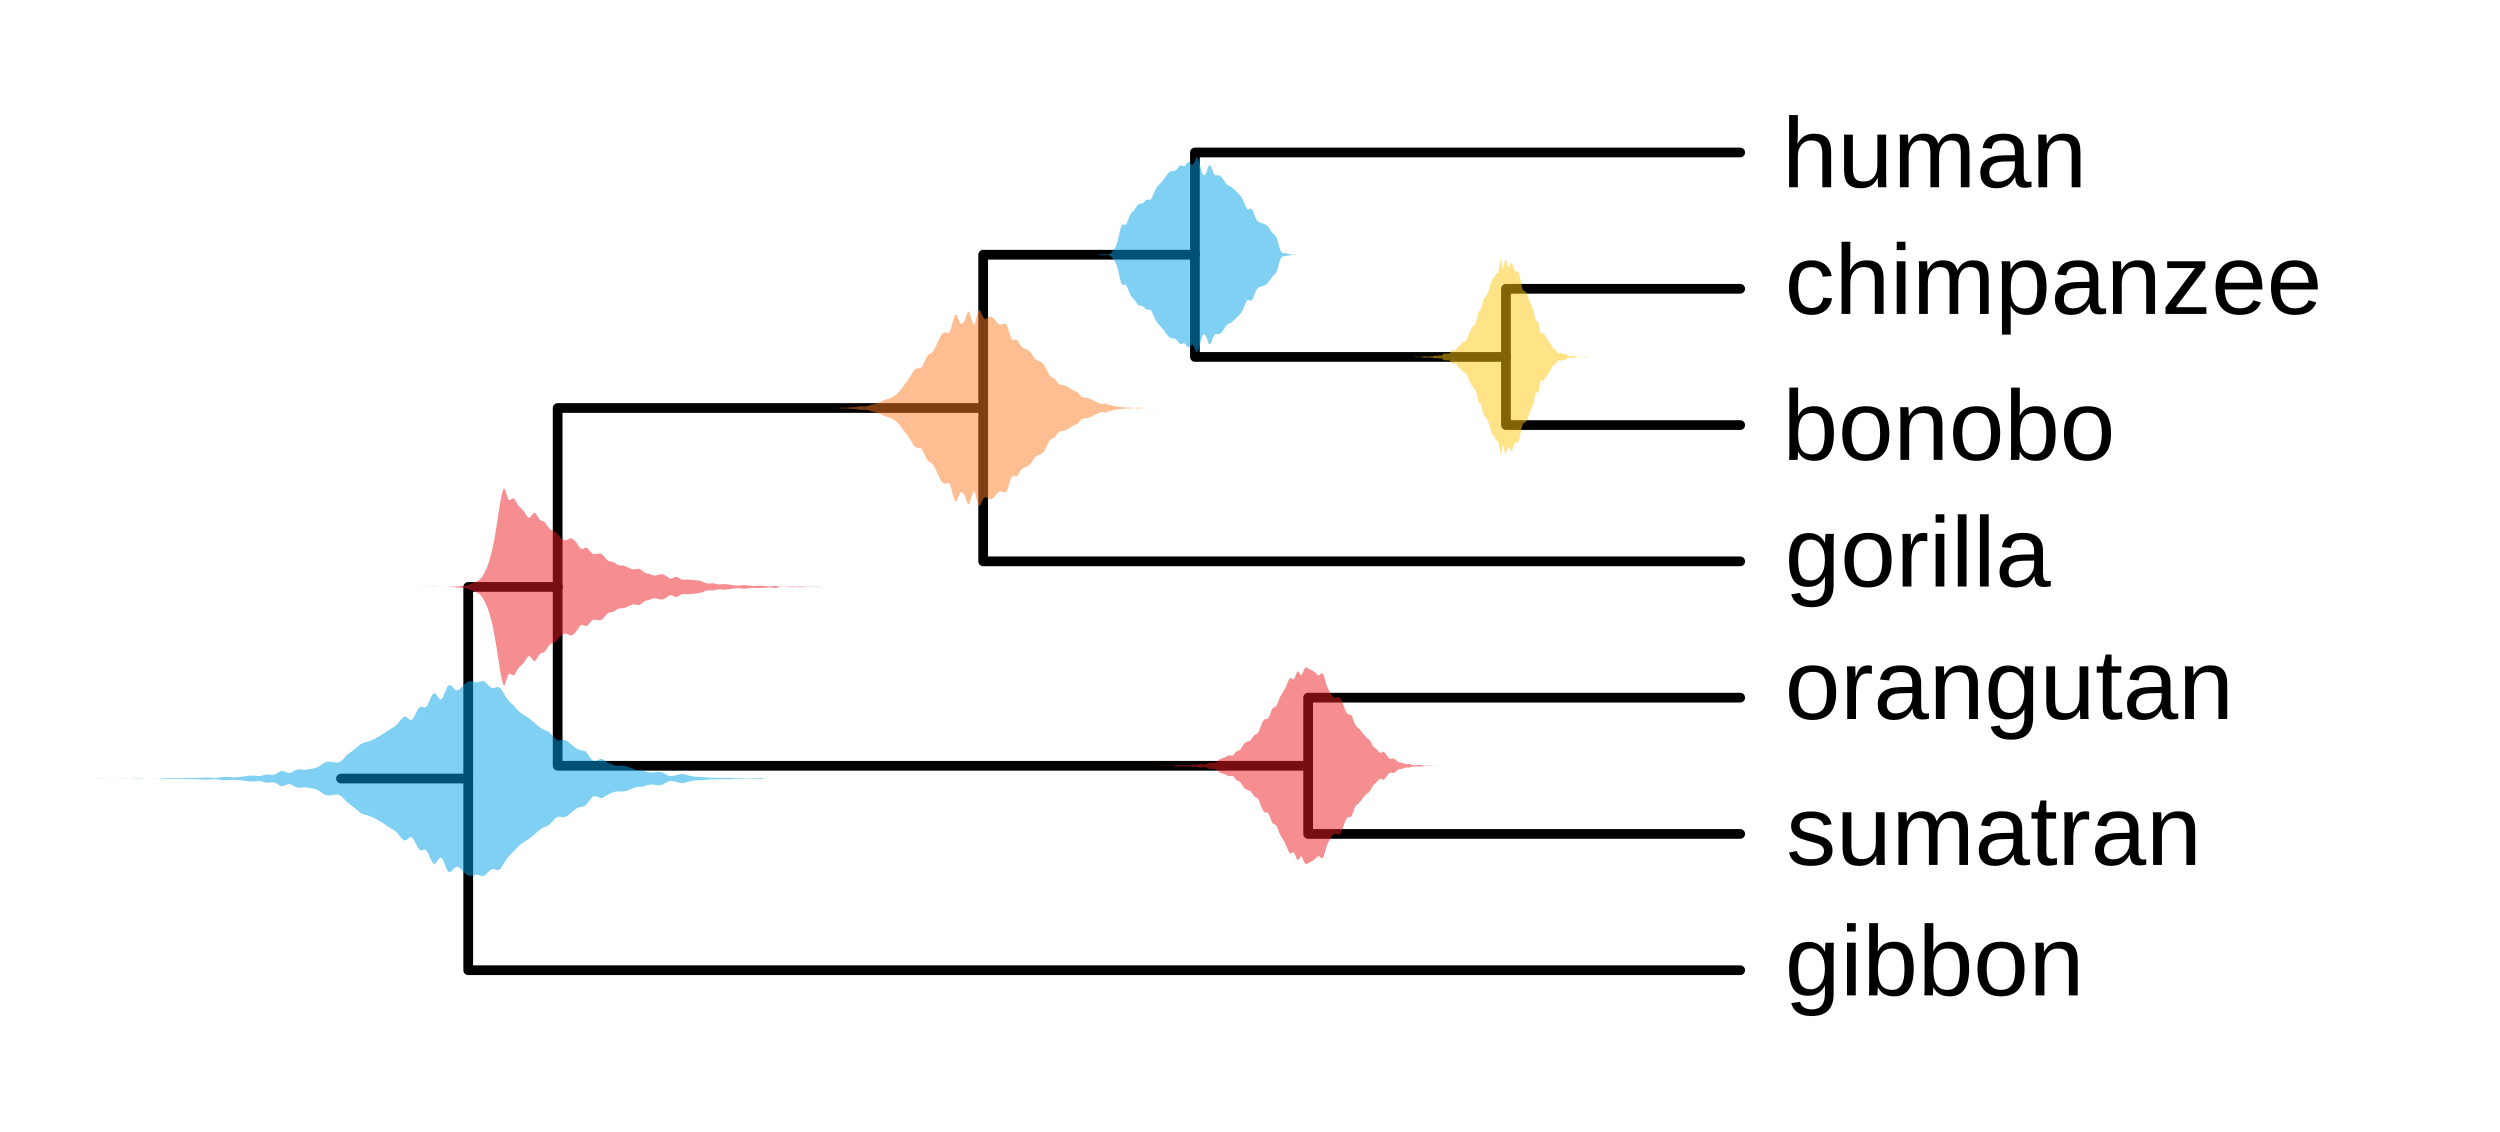 ﻿<?xml version="1.0" encoding="utf-8"?>
<svg xmlns:xlink="http://www.w3.org/1999/xlink" viewBox="0 0 256.814 116.32" version="1.1" style="font-synthesis: none;" xmlns="http://www.w3.org/2000/svg">
  <defs id="Helvetica-glyphs-398452f7-52e8-4d93-85c8-f63dc0947849">
    <path id="Helvetica-h" d="M 317,-897 Q 375,-1003 456.5,-1052.5 Q 538,-1102 663,-1102 Q 839,-1102 922.5,-1010.5 Q 1006,-919 1006,-721 L 1006,-0 L 825,-0 L 825,-686 Q 825,-833 773.5,-898 Q 722,-963 602,-963 Q 475,-963 398.5,-875 Q 322,-787 322,-638 L 322,-0 L 142,-0 L 142,-1484 L 322,-1484 L 322,-1098 Q 322,-1058 320,-1013.5 Q 318,-969 316.5,-936.5 Q 315,-904 314,-897 Z" />
    <path id="Helvetica-u" d="M 822,-185 Q 760,-73 678.5,-26.5 Q 597,20 476,20 Q 298,20 215.5,-68.5 Q 133,-157 133,-361 L 133,-1082 L 314,-1082 L 314,-396 Q 314,-234 364.5,-176.5 Q 415,-119 537,-119 Q 667,-119 742,-208 Q 817,-297 817,-455 L 817,-1082 L 997,-1082 L 997,-231 Q 997,-137 998.5,-79 Q 1000,-21 1003,-0 L 833,-0 Q 832,-5 829.5,-47 Q 827,-89 825,-185 Z" />
    <path id="Helvetica-m" d="M 321,-627 L 321,-0 L 142,-0 L 142,-851 Q 142,-946 140.5,-1003.5 Q 139,-1061 136,-1082 L 306,-1082 Q 308,-1060 310,-1028 Q 312,-996 313,-961.5 Q 314,-927 314,-897 L 317,-897 Q 375,-1012 450,-1057 Q 525,-1102 633,-1102 Q 756,-1102 827.5,-1053 Q 899,-1004 927,-897 L 930,-897 Q 986,-1006 1065.5,-1054 Q 1145,-1102 1258,-1102 Q 1422,-1102 1496.5,-1013 Q 1571,-924 1571,-721 L 1571,-0 L 1393,-0 L 1393,-686 Q 1393,-843 1350,-903 Q 1307,-963 1195,-963 Q 1077,-963 1011.5,-875.5 Q 946,-788 946,-627 L 946,-0 L 768,-0 L 768,-686 Q 768,-843 725,-903 Q 682,-963 570,-963 Q 455,-963 388,-875 Q 321,-787 321,-627 Z" />
    <path id="Helvetica-a" d="M 414,20 Q 251,20 169,-66 Q 87,-152 87,-302 Q 87,-470 197.5,-560 Q 308,-650 554,-656 L 797,-660 L 797,-719 Q 797,-851 741,-908 Q 685,-965 565,-965 Q 444,-965 389,-924 Q 334,-883 323,-793 L 135,-810 Q 181,-1102 569,-1102 Q 773,-1102 876,-1008.5 Q 979,-915 979,-738 L 979,-272 Q 979,-192 1000,-151.5 Q 1021,-111 1080,-111 Q 1108,-111 1139,-118 L 1139,-6 Q 1105,2 1070,6 Q 1035,10 1000,10 Q 900,10 854.5,-42.5 Q 809,-95 803,-207 L 797,-207 Q 728,-83 636.5,-31.5 Q 545,20 414,20 ZM 797,-534 L 600,-530 Q 474,-529 408,-504 Q 342,-480 307,-430 Q 272,-380 272,-299 Q 272,-211 319.5,-163 Q 367,-115 455,-115 Q 555,-115 631,-160 Q 708,-205 752.5,-283.5 Q 797,-362 797,-445 Z" />
    <path id="Helvetica-n" d="M 322,-627 L 322,-0 L 142,-0 L 142,-851 Q 142,-946 140.5,-1003.5 Q 139,-1061 136,-1082 L 306,-1082 Q 308,-1063 309.5,-1034 Q 311,-1005 312,-970 Q 313,-935 314,-897 L 317,-897 Q 379,-1009 460.5,-1055.5 Q 542,-1102 663,-1102 Q 841,-1102 923.5,-1011 Q 1006,-920 1006,-721 L 1006,-0 L 825,-0 L 825,-686 Q 825,-841 775,-902 Q 725,-963 602,-963 Q 472,-963 397,-874 Q 322,-785 322,-627 Z" />
    <path id="Helvetica-c" d="M 553,20 Q 326,20 206.5,-123.5 Q 87,-267 87,-542 Q 87,-815 207,-958.5 Q 327,-1102 551,-1102 Q 717,-1102 826.5,-1016 Q 936,-930 964,-779 L 779,-765 Q 765,-855 708,-908 Q 651,-961 546,-961 Q 403,-961 339,-866 Q 275,-771 275,-546 Q 275,-330 343,-226 Q 411,-122 548,-122 Q 644,-122 708.5,-174 Q 773,-226 788,-334 L 970,-322 Q 956,-218 900.5,-141 Q 845,-64 756.5,-22 Q 668,20 553,20 Z" />
    <path id="Helvetica-i" d="M 317,-1484 L 317,-1312 L 137,-1312 L 137,-1484 ZM 317,-1082 L 317,-0 L 137,-0 L 137,-1082 Z" />
    <path id="Helvetica-p" d="M 1053,-546 Q 1053,-263 953.5,-121.5 Q 854,20 655,20 Q 405,20 319,-168 L 314,-168 Q 318,-161 318,2 L 318,425 L 138,425 L 138,-861 Q 138,-944 136.5,-999.5 Q 135,-1055 132,-1082 L 306,-1082 Q 307,-1078 309.5,-1043 Q 312,-1008 314,-967.5 Q 316,-927 316,-908 L 320,-908 Q 368,-1008 447,-1054.5 Q 526,-1101 655,-1101 Q 855,-1101 954,-967 Q 1053,-833 1053,-546 ZM 864,-542 Q 864,-768 803,-865 Q 742,-962 609,-962 Q 461,-962 389.5,-859.5 Q 318,-757 318,-528 Q 318,-315 386,-214 Q 454,-113 607,-113 Q 741,-113 802.5,-211.5 Q 864,-310 864,-542 Z" />
    <path id="Helvetica-z" d="M 922,-139 L 922,-0 L 83,-0 L 83,-137 L 688,-943 L 117,-943 L 117,-1082 L 901,-1082 L 901,-945 L 295,-139 Z" />
    <path id="Helvetica-e" d="M 276,-503 Q 276,-317 353,-216 Q 430,-115 578,-115 Q 695,-115 765.5,-162 Q 836,-209 861,-281 L 1019,-236 Q 922,20 578,20 Q 338,20 212.5,-123 Q 87,-266 87,-548 Q 87,-816 212.5,-959 Q 338,-1102 571,-1102 Q 810,-1102 929,-958 Q 1048,-814 1048,-527 L 1048,-503 ZM 862,-641 Q 847,-812 775,-890.5 Q 703,-969 568,-969 Q 437,-969 360.5,-881.5 Q 284,-794 278,-641 Z" />
    <path id="Helvetica-b" d="M 1053,-546 Q 1053,-263 953.5,-121.5 Q 854,20 655,20 Q 532,20 450.5,-24.5 Q 369,-69 318,-168 L 316,-168 Q 316,-148 314,-110 Q 312,-72 310,-39.5 Q 308,-7 306,-0 L 132,-0 Q 135,-27 136.5,-82.5 Q 138,-138 138,-223 L 138,-1484 L 318,-1484 L 318,-1061 Q 318,-1029 317,-990.5 Q 316,-952 314,-908 L 318,-908 Q 368,-1012 450.5,-1057 Q 533,-1102 655,-1102 Q 860,-1102 956.5,-964 Q 1053,-826 1053,-546 ZM 864,-540 Q 864,-767 804,-865 Q 744,-963 609,-963 Q 457,-963 387.5,-859 Q 318,-755 318,-529 Q 318,-316 386,-214.5 Q 454,-113 607,-113 Q 743,-113 803.5,-213.5 Q 864,-314 864,-540 Z" />
    <path id="Helvetica-o" d="M 1053,-542 Q 1053,-258 928,-119 Q 803,20 565,20 Q 328,20 207,-124.5 Q 86,-269 86,-542 Q 86,-822 207.5,-962 Q 329,-1102 571,-1102 Q 819,-1102 936,-965.5 Q 1053,-829 1053,-542 ZM 864,-542 Q 864,-766 797.5,-867.5 Q 731,-969 574,-969 Q 416,-969 345.5,-865.5 Q 275,-762 275,-542 Q 275,-328 344.5,-220.5 Q 414,-113 563,-113 Q 725,-113 794.5,-217 Q 864,-321 864,-542 Z" />
    <path id="Helvetica-g" d="M 548,425 Q 371,425 266,355.5 Q 161,286 131,158 L 312,132 Q 330,207 391.5,247.5 Q 453,288 553,288 Q 687,288 754.5,209 Q 822,130 822,-27 L 822,-201 L 820,-201 Q 769,-97 680,-44.5 Q 591,8 472,8 Q 273,8 179.5,-124 Q 86,-256 86,-539 Q 86,-826 186.5,-962.5 Q 287,-1099 492,-1099 Q 607,-1099 691.5,-1046.5 Q 776,-994 822,-897 L 824,-897 Q 824,-917 826,-959.5 Q 828,-1002 831,-1040 Q 834,-1078 836,-1082 L 1007,-1082 Q 1001,-1028 1001,-858 L 1001,-31 Q 1001,197 888,311 Q 775,425 548,425 ZM 822,-541 Q 822,-738 741.5,-851.5 Q 661,-965 536,-965 Q 398,-965 335,-865 Q 272,-765 272,-541 Q 272,-319 331,-222 Q 390,-125 533,-125 Q 661,-125 741.5,-236.5 Q 822,-348 822,-541 Z" />
    <path id="Helvetica-r" d="M 322,-564 L 322,-0 L 142,-0 L 142,-830 Q 142,-887 140.5,-950 Q 139,-1013 136,-1082 L 306,-1082 Q 308,-1036 309.5,-999 Q 311,-962 312,-934.5 Q 313,-907 313.5,-888.5 Q 314,-870 314,-861 L 318,-861 Q 348,-959 384,-1013 Q 419,-1063 464,-1082.5 Q 509,-1102 575,-1102 Q 612,-1102 648,-1092 L 648,-927 Q 614,-937 552,-937 Q 440,-937 381,-840.5 Q 322,-744 322,-564 Z" />
    <path id="Helvetica-l" d="M 318,-1484 L 318,-0 L 138,-0 L 138,-1484 Z" />
    <path id="Helvetica-t" d="M 554,-8 Q 466,16 372,16 Q 264,16 210,-45.5 Q 156,-107 156,-229 L 156,-951 L 31,-951 L 31,-1082 L 163,-1082 L 216,-1324 L 336,-1324 L 336,-1082 L 536,-1082 L 536,-951 L 336,-951 L 336,-268 Q 336,-190 361.5,-158.5 Q 387,-127 450,-127 Q 484,-127 554,-141 Z" />
    <path id="Helvetica-s" d="M 950,-299 Q 950,-146 834.5,-63 Q 719,20 511,20 Q 309,20 199.5,-46.5 Q 90,-113 57,-254 L 216,-285 Q 239,-198 311,-157.5 Q 383,-117 511,-117 Q 648,-117 711.5,-159 Q 775,-201 775,-285 Q 775,-349 731,-389 Q 687,-429 589,-455 Q 473,-486 404.5,-506 Q 336,-526 299,-540.5 Q 262,-555 240,-568 Q 174,-606 137,-661 Q 100,-716 100,-796 Q 100,-944 205.5,-1021.5 Q 311,-1099 513,-1099 Q 692,-1099 797.5,-1036 Q 903,-973 931,-834 L 769,-814 Q 754,-886 688.5,-924.5 Q 623,-963 513,-963 Q 391,-963 333,-926 Q 275,-889 275,-814 Q 275,-759 308,-723.5 Q 341,-688 434,-665 Q 559,-635 672,-599.5 Q 785,-564 834,-529 Q 891,-488 920.5,-432.5 Q 950,-377 950,-299 Z" />
  </defs>
  <defs />
  <style>	</style>
  <path d="M 0 0 L 256.814 0 L 256.814 116.32 L 0 116.32 Z " stroke="none" fill="#FFFFFF" fill-opacity="1" transform="matrix(1,0,0,1,0,0)" />
  <path d="M -13.067 71.312 L 0 71.312 " stroke="#000000" stroke-opacity="1" stroke-width="1" stroke-linecap="round" stroke-linejoin="round" fill="none" transform="matrix(1,0,0,1,48.098,8.665)" id="f54baf4b-6a70-4113-8330-71618e4046cc" />
  <path d="M 0 71.312 L 0 51.625 L 9.187 51.625 " stroke="#000000" stroke-opacity="1" stroke-width="1" stroke-linecap="round" stroke-linejoin="round" fill="none" transform="matrix(1,0,0,1,48.098,8.665)" id="a23b8948-9831-4c0b-be3c-e10d316869cd" />
  <path d="M 9.187 51.625 L 9.187 33.25 L 52.9 33.25 " stroke="#000000" stroke-opacity="1" stroke-width="1" stroke-linecap="round" stroke-linejoin="round" fill="none" transform="matrix(1,0,0,1,48.098,8.665)" id="cd7ec4b3-5d30-4b4a-a1af-dab78e1c7b8b" />
  <path d="M 52.9 33.25 L 52.9 17.5 L 74.651 17.5 " stroke="#000000" stroke-opacity="1" stroke-width="1" stroke-linecap="round" stroke-linejoin="round" fill="none" transform="matrix(1,0,0,1,48.098,8.665)" id="12d8949b-a5ed-48bb-8ee8-b9a3791f6412" />
  <path d="M 74.651 17.5 L 74.651 7 L 130.667 7 " stroke="#000000" stroke-opacity="1" stroke-width="1" stroke-linecap="round" stroke-linejoin="round" fill="none" transform="matrix(1,0,0,1,48.098,8.665)" id="0db7622c-1a91-41e3-ab9d-27331e41089f" />
  <path d="M 74.651 17.5 L 74.651 28 L 106.602 28 " stroke="#000000" stroke-opacity="1" stroke-width="1" stroke-linecap="round" stroke-linejoin="round" fill="none" transform="matrix(1,0,0,1,48.098,8.665)" id="80000981-4558-46e9-ac6f-62bf000ede16" />
  <path d="M 106.602 28 L 106.602 21 L 130.666 21 " stroke="#000000" stroke-opacity="1" stroke-width="1" stroke-linecap="round" stroke-linejoin="round" fill="none" transform="matrix(1,0,0,1,48.098,8.665)" id="cba84482-d6b3-452f-9008-fd1f6b33d159" />
  <path d="M 106.602 28 L 106.602 35 L 130.666 35 " stroke="#000000" stroke-opacity="1" stroke-width="1" stroke-linecap="round" stroke-linejoin="round" fill="none" transform="matrix(1,0,0,1,48.098,8.665)" id="b99cbfa9-32dc-41cc-8244-9f130e9946d2" />
  <path d="M 52.9 33.25 L 52.9 49 L 130.667 49 " stroke="#000000" stroke-opacity="1" stroke-width="1" stroke-linecap="round" stroke-linejoin="round" fill="none" transform="matrix(1,0,0,1,48.098,8.665)" id="1b6dee8e-9d6d-4d06-b2c1-936ed2f1b469" />
  <path d="M 9.187 51.625 L 9.187 70 L 86.282 70 " stroke="#000000" stroke-opacity="1" stroke-width="1" stroke-linecap="round" stroke-linejoin="round" fill="none" transform="matrix(1,0,0,1,48.098,8.665)" id="7675f1d8-ede9-47b2-aad1-75af9ba0e07e" />
  <path d="M 86.282 70 L 86.282 63 L 130.667 63 " stroke="#000000" stroke-opacity="1" stroke-width="1" stroke-linecap="round" stroke-linejoin="round" fill="none" transform="matrix(1,0,0,1,48.098,8.665)" id="7b7ea3b0-02d8-4b28-b9c6-9cc2d01d6d2d" />
  <path d="M 86.282 70 L 86.282 77 L 130.667 77 " stroke="#000000" stroke-opacity="1" stroke-width="1" stroke-linecap="round" stroke-linejoin="round" fill="none" transform="matrix(1,0,0,1,48.098,8.665)" id="b7369e39-26d9-4921-b5a1-7731da7f0268" />
  <path d="M 0 71.312 L 0 91 L 130.667 91 " stroke="#000000" stroke-opacity="1" stroke-width="1" stroke-linecap="round" stroke-linejoin="round" fill="none" transform="matrix(1,0,0,1,48.098,8.665)" id="f378a77f-d266-4287-bb41-49f1b6ae7581" />
  <g transform="matrix(1,0,0,1,183.075,19.24), scale(0.005)" stroke="none" fill="#000000" fill-opacity="1" font-size="10" font-family="Helvetica" font-weight="regular" font-style="normal" id="0db7622c-1a91-41e3-ab9d-27331e41089f">
    <use href="#Helvetica-h" transform="translate(0,0)" />
    <use href="#Helvetica-u" transform="translate(1138.688,0)" />
    <use href="#Helvetica-m" transform="translate(2277.376,0)" />
    <use href="#Helvetica-a" transform="translate(3983.36,0)" />
    <use href="#Helvetica-n" transform="translate(5122.048,0)" />
  </g>
  <g transform="matrix(1,0,0,1,183.344,32.25), scale(0.005)" stroke="none" fill="#000000" fill-opacity="1" font-size="10" font-family="Helvetica" font-weight="regular" font-style="normal" id="cba84482-d6b3-452f-9008-fd1f6b33d159">
    <use href="#Helvetica-c" transform="translate(0,0)" />
    <use href="#Helvetica-h" transform="translate(1024,0)" />
    <use href="#Helvetica-i" transform="translate(2162.688,0)" />
    <use href="#Helvetica-m" transform="translate(2617.344,0)" />
    <use href="#Helvetica-p" transform="translate(4323.328,0)" />
    <use href="#Helvetica-a" transform="translate(5462.016,0)" />
    <use href="#Helvetica-n" transform="translate(6600.704,0)" />
    <use href="#Helvetica-z" transform="translate(7739.392,0)" />
    <use href="#Helvetica-e" transform="translate(8763.392,0)" />
    <use href="#Helvetica-e" transform="translate(9902.08,0)" />
  </g>
  <g transform="matrix(1,0,0,1,183.124,47.24), scale(0.005)" stroke="none" fill="#000000" fill-opacity="1" font-size="10" font-family="Helvetica" font-weight="regular" font-style="normal" id="b99cbfa9-32dc-41cc-8244-9f130e9946d2">
    <use href="#Helvetica-b" transform="translate(0,0)" />
    <use href="#Helvetica-o" transform="translate(1138.688,0)" />
    <use href="#Helvetica-n" transform="translate(2277.376,0)" />
    <use href="#Helvetica-o" transform="translate(3416.064,0)" />
    <use href="#Helvetica-b" transform="translate(4554.752,0)" />
    <use href="#Helvetica-o" transform="translate(5693.44,0)" />
  </g>
  <g transform="matrix(1,0,0,1,183.355,60.25), scale(0.005)" stroke="none" fill="#000000" fill-opacity="1" font-size="10" font-family="Helvetica" font-weight="regular" font-style="normal" id="1b6dee8e-9d6d-4d06-b2c1-936ed2f1b469">
    <use href="#Helvetica-g" transform="translate(0,0)" />
    <use href="#Helvetica-o" transform="translate(1138.688,0)" />
    <use href="#Helvetica-r" transform="translate(2277.376,0)" />
    <use href="#Helvetica-i" transform="translate(2959.36,0)" />
    <use href="#Helvetica-l" transform="translate(3414.016,0)" />
    <use href="#Helvetica-l" transform="translate(3868.672,0)" />
    <use href="#Helvetica-a" transform="translate(4323.328,0)" />
  </g>
  <g transform="matrix(1,0,0,1,183.355,73.86), scale(0.005)" stroke="none" fill="#000000" fill-opacity="1" font-size="10" font-family="Helvetica" font-weight="regular" font-style="normal" id="7b7ea3b0-02d8-4b28-b9c6-9cc2d01d6d2d">
    <use href="#Helvetica-o" transform="translate(0,0)" />
    <use href="#Helvetica-r" transform="translate(1138.688,0)" />
    <use href="#Helvetica-a" transform="translate(1820.672,0)" />
    <use href="#Helvetica-n" transform="translate(2959.36,0)" />
    <use href="#Helvetica-g" transform="translate(4098.048,0)" />
    <use href="#Helvetica-u" transform="translate(5236.736,0)" />
    <use href="#Helvetica-t" transform="translate(6375.424,0)" />
    <use href="#Helvetica-a" transform="translate(6942.72,0)" />
    <use href="#Helvetica-n" transform="translate(8081.408,0)" />
  </g>
  <g transform="matrix(1,0,0,1,183.495,88.85), scale(0.005)" stroke="none" fill="#000000" fill-opacity="1" font-size="10" font-family="Helvetica" font-weight="regular" font-style="normal" id="b7369e39-26d9-4921-b5a1-7731da7f0268">
    <use href="#Helvetica-s" transform="translate(0,0)" />
    <use href="#Helvetica-u" transform="translate(1024,0)" />
    <use href="#Helvetica-m" transform="translate(2162.688,0)" />
    <use href="#Helvetica-a" transform="translate(3868.672,0)" />
    <use href="#Helvetica-t" transform="translate(5007.36,0)" />
    <use href="#Helvetica-r" transform="translate(5574.656,0)" />
    <use href="#Helvetica-a" transform="translate(6256.64,0)" />
    <use href="#Helvetica-n" transform="translate(7395.328,0)" />
  </g>
  <g transform="matrix(1,0,0,1,183.355,102.25), scale(0.005)" stroke="none" fill="#000000" fill-opacity="1" font-size="10" font-family="Helvetica" font-weight="regular" font-style="normal" id="f378a77f-d266-4287-bb41-49f1b6ae7581">
    <use href="#Helvetica-g" transform="translate(0,0)" />
    <use href="#Helvetica-i" transform="translate(1138.688,0)" />
    <use href="#Helvetica-b" transform="translate(1593.344,0)" />
    <use href="#Helvetica-b" transform="translate(2732.032,0)" />
    <use href="#Helvetica-o" transform="translate(3870.72,0)" />
    <use href="#Helvetica-n" transform="translate(5009.408,0)" />
  </g>
  <path d="M -38.098 71.325 C -37.996 71.326, -37.894 71.327, -37.714 71.325 C -37.533 71.322, -37.274 71.316, -37.027 71.312 C -36.781 71.309, -36.546 71.308, -36.322 71.312 C -36.097 71.317, -35.883 71.327, -35.609 71.325 C -35.336 71.323, -35.001 71.309, -34.727 71.312 C -34.453 71.316, -34.238 71.336, -33.997 71.337 C -33.756 71.338, -33.489 71.32, -33.201 71.312 C -32.913 71.305, -32.605 71.309, -32.362 71.312 C -32.12 71.316, -31.943 71.318, -31.733 71.325 C -31.523 71.332, -31.28 71.344, -31.03 71.349 C -30.781 71.354, -30.525 71.352, -30.27 71.349 C -30.015 71.346, -29.761 71.343, -29.526 71.349 C -29.292 71.355, -29.078 71.37, -28.819 71.373 C -28.559 71.376, -28.254 71.368, -28.002 71.373 C -27.751 71.379, -27.552 71.398, -27.314 71.409 C -27.076 71.42, -26.799 71.423, -26.549 71.409 C -26.298 71.396, -26.073 71.367, -25.836 71.385 C -25.598 71.403, -25.347 71.468, -25.086 71.482 C -24.825 71.497, -24.553 71.461, -24.298 71.446 C -24.043 71.431, -23.806 71.436, -23.575 71.458 C -23.344 71.48, -23.12 71.518, -22.874 71.555 C -22.628 71.592, -22.361 71.626, -22.104 71.616 C -21.847 71.605, -21.601 71.548, -21.357 71.579 C -21.113 71.61, -20.871 71.729, -20.628 71.737 C -20.385 71.745, -20.141 71.643, -19.893 71.725 C -19.645 71.806, -19.394 72.071, -19.143 72.088 C -18.891 72.105, -18.639 71.874, -18.387 71.882 C -18.134 71.891, -17.882 72.139, -17.634 72.222 C -17.385 72.304, -17.142 72.22, -16.899 72.209 C -16.657 72.199, -16.415 72.261, -16.168 72.306 C -15.92 72.352, -15.667 72.38, -15.419 72.513 C -15.172 72.645, -14.93 72.882, -14.683 72.985 C -14.435 73.088, -14.181 73.057, -13.929 73.009 C -13.677 72.962, -13.428 72.898, -13.181 73.034 C -12.933 73.169, -12.688 73.504, -12.441 73.737 C -12.193 73.969, -11.944 74.1, -11.701 74.294 C -11.458 74.489, -11.221 74.747, -10.974 74.888 C -10.726 75.03, -10.468 75.055, -10.218 75.131 C -9.968 75.206, -9.727 75.333, -9.478 75.47 C -9.229 75.607, -8.972 75.756, -8.721 75.919 C -8.47 76.081, -8.226 76.258, -7.98 76.403 C -7.735 76.549, -7.488 76.664, -7.241 76.949 C -6.994 77.233, -6.746 77.687, -6.502 77.676 C -6.259 77.665, -6.021 77.189, -5.77 77.373 C -5.519 77.557, -5.257 78.4, -5.007 78.622 C -4.757 78.843, -4.52 78.442, -4.276 78.731 C -4.031 79.02, -3.778 79.999, -3.525 80.076 C -3.272 80.153, -3.019 79.329, -2.775 79.446 C -2.532 79.563, -2.299 80.62, -2.05 80.864 C -1.801 81.108, -1.537 80.537, -1.285 80.403 C -1.032 80.27, -0.791 80.572, -0.552 80.828 C -0.313 81.083, -0.077 81.29, 0.167 81.312 C 0.412 81.335, 0.665 81.172, 0.913 81.191 C 1.16 81.211, 1.402 81.413, 1.652 81.288 C 1.902 81.163, 2.16 80.71, 2.414 80.622 C 2.668 80.533, 2.918 80.809, 3.164 80.682 C 3.41 80.556, 3.652 80.027, 3.893 79.664 C 4.133 79.301, 4.37 79.104, 4.617 78.852 C 4.863 78.6, 5.119 78.293, 5.363 78.088 C 5.608 77.884, 5.842 77.781, 6.09 77.616 C 6.337 77.45, 6.599 77.221, 6.866 76.985 C 7.133 76.749, 7.405 76.506, 7.65 76.379 C 7.896 76.252, 8.115 76.24, 8.359 76.028 C 8.604 75.815, 8.875 75.402, 9.122 75.276 C 9.369 75.15, 9.593 75.312, 9.829 75.288 C 10.065 75.264, 10.314 75.054, 10.572 74.828 C 10.83 74.601, 11.098 74.358, 11.357 74.27 C 11.615 74.183, 11.863 74.251, 12.106 74.028 C 12.348 73.804, 12.585 73.288, 12.837 73.155 C 13.089 73.021, 13.356 73.27, 13.584 73.312 C 13.812 73.355, 14 73.191, 14.242 73.034 C 14.485 72.877, 14.781 72.727, 15.046 72.67 C 15.311 72.613, 15.545 72.65, 15.773 72.646 C 16 72.642, 16.222 72.597, 16.479 72.5 C 16.736 72.404, 17.03 72.255, 17.28 72.197 C 17.53 72.139, 17.736 72.172, 17.964 72.125 C 18.192 72.077, 18.442 71.95, 18.741 71.931 C 19.04 71.912, 19.389 72.001, 19.629 72.003 C 19.869 72.006, 20 71.922, 20.18 71.809 C 20.361 71.697, 20.59 71.556, 20.895 71.567 C 21.201 71.578, 21.583 71.742, 21.877 71.773 C 22.17 71.804, 22.375 71.701, 22.636 71.628 C 22.898 71.554, 23.216 71.509, 23.423 71.494 C 23.631 71.48, 23.729 71.495, 23.932 71.482 C 24.135 71.47, 24.444 71.429, 24.725 71.409 C 25.005 71.39, 25.257 71.39, 25.468 71.385 C 25.68 71.381, 25.851 71.371, 26.111 71.373 C 26.371 71.375, 26.721 71.389, 26.955 71.385 C 27.19 71.381, 27.31 71.36, 27.558 71.349 C 27.807 71.338, 28.184 71.338, 28.442 71.337 C 28.701 71.335, 28.841 71.332, 29.186 71.337 C 29.531 71.342, 30.081 71.356, 30.301 71.361 C 30.521 71.366, 30.411 71.364, 30.301 71.361 L 30.301 71.264 C 30.411 71.261, 30.521 71.259, 30.301 71.264 C 30.081 71.269, 29.531 71.283, 29.186 71.288 C 28.841 71.293, 28.701 71.29, 28.442 71.288 C 28.184 71.287, 27.807 71.287, 27.558 71.276 C 27.31 71.265, 27.19 71.244, 26.955 71.24 C 26.721 71.236, 26.371 71.25, 26.111 71.252 C 25.851 71.254, 25.68 71.244, 25.468 71.24 C 25.257 71.235, 25.005 71.235, 24.725 71.216 C 24.444 71.196, 24.135 71.155, 23.932 71.143 C 23.729 71.13, 23.631 71.145, 23.423 71.131 C 23.216 71.116, 22.898 71.071, 22.636 70.997 C 22.375 70.924, 22.17 70.821, 21.877 70.852 C 21.583 70.883, 21.201 71.047, 20.895 71.058 C 20.59 71.069, 20.361 70.928, 20.18 70.816 C 20 70.703, 19.869 70.619, 19.629 70.622 C 19.389 70.624, 19.04 70.713, 18.741 70.694 C 18.442 70.675, 18.192 70.548, 17.964 70.5 C 17.736 70.453, 17.53 70.486, 17.28 70.428 C 17.03 70.37, 16.736 70.221, 16.479 70.125 C 16.222 70.028, 16 69.983, 15.773 69.979 C 15.545 69.975, 15.311 70.012, 15.046 69.955 C 14.781 69.898, 14.485 69.748, 14.242 69.591 C 14 69.434, 13.812 69.27, 13.584 69.312 C 13.356 69.355, 13.089 69.604, 12.837 69.47 C 12.585 69.337, 12.348 68.821, 12.106 68.597 C 11.863 68.374, 11.615 68.442, 11.357 68.355 C 11.098 68.267, 10.83 68.024, 10.572 67.797 C 10.314 67.571, 10.065 67.361, 9.829 67.337 C 9.593 67.313, 9.369 67.475, 9.122 67.349 C 8.875 67.223, 8.604 66.81, 8.359 66.597 C 8.115 66.385, 7.896 66.373, 7.65 66.246 C 7.405 66.119, 7.133 65.876, 6.866 65.64 C 6.599 65.404, 6.337 65.175, 6.09 65.009 C 5.842 64.844, 5.608 64.741, 5.363 64.537 C 5.119 64.332, 4.863 64.025, 4.617 63.773 C 4.37 63.521, 4.133 63.324, 3.893 62.961 C 3.652 62.598, 3.41 62.069, 3.164 61.943 C 2.918 61.816, 2.668 62.092, 2.414 62.003 C 2.16 61.915, 1.902 61.462, 1.652 61.337 C 1.402 61.212, 1.16 61.414, 0.913 61.434 C 0.665 61.453, 0.412 61.29, 0.167 61.312 C -0.077 61.335, -0.313 61.542, -0.552 61.797 C -0.791 62.053, -1.032 62.355, -1.285 62.222 C -1.537 62.088, -1.801 61.517, -2.05 61.761 C -2.299 62.005, -2.532 63.062, -2.775 63.179 C -3.019 63.296, -3.272 62.472, -3.525 62.549 C -3.778 62.626, -4.031 63.605, -4.276 63.894 C -4.52 64.183, -4.757 63.782, -5.007 64.003 C -5.257 64.225, -5.519 65.068, -5.77 65.252 C -6.021 65.436, -6.259 64.96, -6.502 64.949 C -6.746 64.938, -6.994 65.392, -7.241 65.676 C -7.488 65.961, -7.735 66.076, -7.98 66.222 C -8.226 66.367, -8.47 66.544, -8.721 66.706 C -8.972 66.869, -9.229 67.018, -9.478 67.155 C -9.727 67.292, -9.968 67.419, -10.218 67.494 C -10.468 67.57, -10.726 67.595, -10.974 67.737 C -11.221 67.878, -11.458 68.136, -11.701 68.331 C -11.944 68.525, -12.193 68.656, -12.441 68.888 C -12.688 69.121, -12.933 69.456, -13.181 69.591 C -13.428 69.727, -13.677 69.663, -13.929 69.616 C -14.181 69.568, -14.435 69.537, -14.683 69.64 C -14.93 69.743, -15.172 69.98, -15.419 70.112 C -15.667 70.245, -15.92 70.273, -16.168 70.319 C -16.415 70.364, -16.657 70.426, -16.899 70.416 C -17.142 70.405, -17.385 70.321, -17.634 70.403 C -17.882 70.486, -18.134 70.734, -18.387 70.743 C -18.639 70.751, -18.891 70.52, -19.143 70.537 C -19.394 70.554, -19.645 70.819, -19.893 70.9 C -20.141 70.982, -20.385 70.88, -20.628 70.888 C -20.871 70.896, -21.113 71.015, -21.357 71.046 C -21.601 71.077, -21.847 71.02, -22.104 71.009 C -22.361 70.999, -22.628 71.033, -22.874 71.07 C -23.12 71.107, -23.344 71.145, -23.575 71.167 C -23.806 71.189, -24.043 71.194, -24.298 71.179 C -24.553 71.164, -24.825 71.128, -25.086 71.143 C -25.347 71.157, -25.598 71.222, -25.836 71.24 C -26.073 71.258, -26.298 71.229, -26.549 71.216 C -26.799 71.202, -27.076 71.205, -27.314 71.216 C -27.552 71.227, -27.751 71.246, -28.002 71.252 C -28.254 71.257, -28.559 71.249, -28.819 71.252 C -29.078 71.255, -29.292 71.27, -29.526 71.276 C -29.761 71.282, -30.015 71.279, -30.27 71.276 C -30.525 71.273, -30.781 71.271, -31.03 71.276 C -31.28 71.281, -31.523 71.293, -31.733 71.3 C -31.943 71.307, -32.12 71.309, -32.362 71.312 C -32.605 71.316, -32.913 71.32, -33.201 71.312 C -33.489 71.305, -33.756 71.287, -33.997 71.288 C -34.238 71.289, -34.453 71.309, -34.727 71.312 C -35.001 71.316, -35.336 71.302, -35.609 71.3 C -35.883 71.298, -36.097 71.308, -36.322 71.312 C -36.546 71.317, -36.781 71.316, -37.027 71.312 C -37.274 71.309, -37.533 71.303, -37.714 71.3 C -37.894 71.298, -37.996 71.299, -38.098 71.3 Z " stroke="none" fill="#00A2E8" fill-opacity="0.5" transform="matrix(1,0,0,1,48.098,8.665)" id="f54baf4b-6a70-4113-8330-71618e4046cc" />
  <path d="M -5.365 51.633 C -5.426 51.634, -5.488 51.636, -5.315 51.633 C -5.143 51.631, -4.736 51.625, -4.478 51.625 C -4.22 51.625, -4.111 51.631, -3.935 51.633 C -3.759 51.636, -3.518 51.636, -3.383 51.633 C -3.248 51.631, -3.219 51.627, -3.064 51.625 C -2.91 51.623, -2.629 51.624, -2.42 51.625 C -2.211 51.626, -2.074 51.626, -1.901 51.633 C -1.728 51.64, -1.52 51.654, -1.327 51.667 C -1.134 51.68, -0.957 51.692, -0.774 51.708 C -0.591 51.724, -0.404 51.743, -0.241 51.775 C -0.079 51.806, 0.059 51.85, 0.253 51.924 C 0.447 51.998, 0.698 52.101, 0.89 52.199 C 1.083 52.296, 1.217 52.386, 1.389 52.623 C 1.561 52.859, 1.77 53.24, 1.955 53.711 C 2.14 54.183, 2.301 54.744, 2.455 55.407 C 2.609 56.07, 2.757 56.835, 2.955 58.125 C 3.153 59.416, 3.401 61.232, 3.595 61.625 C 3.79 62.018, 3.931 60.988, 4.1 60.669 C 4.269 60.35, 4.465 60.741, 4.642 60.711 C 4.818 60.681, 4.975 60.23, 5.141 59.987 C 5.307 59.745, 5.483 59.711, 5.673 59.455 C 5.864 59.2, 6.069 58.724, 6.259 58.732 C 6.448 58.74, 6.621 59.232, 6.794 59.239 C 6.968 59.246, 7.142 58.768, 7.318 58.566 C 7.494 58.364, 7.672 58.437, 7.846 58.283 C 8.02 58.129, 8.19 57.748, 8.372 57.568 C 8.555 57.389, 8.75 57.411, 8.936 57.286 C 9.121 57.16, 9.297 56.887, 9.477 56.696 C 9.658 56.505, 9.842 56.397, 10.021 56.421 C 10.201 56.446, 10.377 56.603, 10.557 56.604 C 10.737 56.605, 10.921 56.451, 11.101 56.197 C 11.282 55.943, 11.458 55.59, 11.63 55.532 C 11.802 55.474, 11.97 55.71, 12.153 55.648 C 12.336 55.586, 12.534 55.226, 12.721 55.075 C 12.908 54.923, 13.084 54.981, 13.257 55.025 C 13.43 55.069, 13.599 55.1, 13.779 54.95 C 13.959 54.8, 14.15 54.471, 14.334 54.335 C 14.517 54.199, 14.693 54.258, 14.871 54.194 C 15.048 54.129, 15.226 53.942, 15.406 53.869 C 15.585 53.797, 15.766 53.838, 15.946 53.811 C 16.126 53.784, 16.305 53.688, 16.484 53.595 C 16.664 53.502, 16.845 53.413, 17.026 53.421 C 17.207 53.428, 17.389 53.532, 17.57 53.479 C 17.751 53.425, 17.932 53.213, 18.113 53.105 C 18.294 52.996, 18.476 52.991, 18.649 52.938 C 18.823 52.886, 18.989 52.787, 19.172 52.789 C 19.355 52.79, 19.556 52.893, 19.737 52.922 C 19.918 52.951, 20.079 52.906, 20.256 52.789 C 20.434 52.672, 20.628 52.483, 20.81 52.481 C 20.991 52.479, 21.161 52.663, 21.336 52.664 C 21.511 52.665, 21.692 52.482, 21.875 52.406 C 22.057 52.331, 22.241 52.362, 22.421 52.373 C 22.602 52.384, 22.779 52.374, 22.959 52.357 C 23.138 52.339, 23.321 52.313, 23.5 52.29 C 23.679 52.267, 23.854 52.246, 24.033 52.182 C 24.212 52.117, 24.396 52.009, 24.572 51.982 C 24.749 51.956, 24.919 52.012, 25.102 51.999 C 25.285 51.986, 25.482 51.905, 25.662 51.883 C 25.843 51.861, 26.008 51.899, 26.185 51.908 C 26.363 51.917, 26.553 51.897, 26.734 51.874 C 26.914 51.852, 27.085 51.825, 27.26 51.8 C 27.436 51.774, 27.616 51.748, 27.791 51.758 C 27.966 51.768, 28.136 51.812, 28.319 51.816 C 28.502 51.82, 28.699 51.783, 28.874 51.758 C 29.05 51.733, 29.203 51.721, 29.379 51.725 C 29.556 51.729, 29.755 51.75, 29.947 51.75 C 30.14 51.749, 30.325 51.728, 30.507 51.708 C 30.689 51.688, 30.868 51.671, 31.063 51.683 C 31.257 51.696, 31.468 51.738, 31.583 51.733 C 31.697 51.728, 31.715 51.674, 31.952 51.65 C 32.189 51.626, 32.645 51.631, 32.869 51.642 C 33.093 51.652, 33.084 51.667, 33.205 51.667 C 33.325 51.666, 33.575 51.65, 33.744 51.65 C 33.913 51.65, 34.002 51.666, 34.133 51.667 C 34.264 51.667, 34.438 51.65, 34.638 51.642 C 34.839 51.633, 35.066 51.632, 35.363 51.633 C 35.659 51.635, 36.025 51.64, 36.172 51.642 C 36.318 51.644, 36.245 51.643, 36.172 51.642 L 36.172 51.608 C 36.245 51.607, 36.318 51.606, 36.172 51.608 C 36.025 51.61, 35.659 51.615, 35.363 51.617 C 35.066 51.618, 34.839 51.617, 34.638 51.608 C 34.438 51.6, 34.264 51.583, 34.133 51.583 C 34.002 51.584, 33.913 51.6, 33.744 51.6 C 33.575 51.6, 33.325 51.584, 33.205 51.583 C 33.084 51.583, 33.093 51.598, 32.869 51.608 C 32.645 51.619, 32.189 51.624, 31.952 51.6 C 31.715 51.576, 31.697 51.522, 31.583 51.517 C 31.468 51.512, 31.257 51.554, 31.063 51.567 C 30.868 51.579, 30.689 51.562, 30.507 51.542 C 30.325 51.522, 30.14 51.501, 29.947 51.5 C 29.755 51.5, 29.556 51.521, 29.379 51.525 C 29.203 51.529, 29.05 51.517, 28.874 51.492 C 28.699 51.467, 28.502 51.43, 28.319 51.434 C 28.136 51.438, 27.966 51.482, 27.791 51.492 C 27.616 51.502, 27.436 51.476, 27.26 51.45 C 27.085 51.425, 26.914 51.398, 26.734 51.376 C 26.553 51.353, 26.363 51.333, 26.185 51.342 C 26.008 51.351, 25.843 51.389, 25.662 51.367 C 25.482 51.345, 25.285 51.264, 25.102 51.251 C 24.919 51.238, 24.749 51.294, 24.572 51.268 C 24.396 51.241, 24.212 51.133, 24.033 51.068 C 23.854 51.004, 23.679 50.983, 23.5 50.96 C 23.321 50.937, 23.138 50.911, 22.959 50.893 C 22.779 50.876, 22.602 50.866, 22.421 50.877 C 22.241 50.888, 22.057 50.919, 21.875 50.844 C 21.692 50.768, 21.511 50.585, 21.336 50.586 C 21.161 50.587, 20.991 50.771, 20.81 50.769 C 20.628 50.767, 20.434 50.578, 20.256 50.461 C 20.079 50.344, 19.918 50.299, 19.737 50.328 C 19.556 50.357, 19.355 50.46, 19.172 50.461 C 18.989 50.463, 18.823 50.364, 18.649 50.312 C 18.476 50.259, 18.294 50.254, 18.113 50.145 C 17.932 50.037, 17.751 49.825, 17.57 49.771 C 17.389 49.718, 17.207 49.822, 17.026 49.829 C 16.845 49.837, 16.664 49.748, 16.484 49.655 C 16.305 49.562, 16.126 49.466, 15.946 49.439 C 15.766 49.412, 15.585 49.453, 15.406 49.381 C 15.226 49.308, 15.048 49.121, 14.871 49.056 C 14.693 48.992, 14.517 49.051, 14.334 48.915 C 14.15 48.779, 13.959 48.45, 13.779 48.3 C 13.599 48.15, 13.43 48.181, 13.257 48.225 C 13.084 48.269, 12.908 48.327, 12.721 48.175 C 12.534 48.024, 12.336 47.664, 12.153 47.602 C 11.97 47.54, 11.802 47.776, 11.63 47.718 C 11.458 47.66, 11.282 47.307, 11.101 47.053 C 10.921 46.799, 10.737 46.645, 10.557 46.646 C 10.377 46.647, 10.201 46.804, 10.021 46.829 C 9.842 46.853, 9.658 46.745, 9.477 46.554 C 9.297 46.363, 9.121 46.09, 8.936 45.964 C 8.75 45.839, 8.555 45.861, 8.372 45.682 C 8.19 45.502, 8.02 45.121, 7.846 44.967 C 7.672 44.813, 7.494 44.886, 7.318 44.684 C 7.142 44.482, 6.968 44.004, 6.794 44.011 C 6.621 44.018, 6.448 44.51, 6.259 44.518 C 6.069 44.526, 5.864 44.05, 5.673 43.795 C 5.483 43.539, 5.307 43.505, 5.141 43.263 C 4.975 43.02, 4.818 42.569, 4.642 42.539 C 4.465 42.509, 4.269 42.9, 4.1 42.581 C 3.931 42.262, 3.79 41.232, 3.595 41.625 C 3.401 42.018, 3.153 43.834, 2.955 45.125 C 2.757 46.415, 2.609 47.18, 2.455 47.843 C 2.301 48.506, 2.14 49.067, 1.955 49.539 C 1.77 50.01, 1.561 50.391, 1.389 50.627 C 1.217 50.864, 1.083 50.954, 0.89 51.051 C 0.698 51.149, 0.447 51.252, 0.253 51.326 C 0.059 51.4, -0.079 51.444, -0.241 51.475 C -0.404 51.507, -0.591 51.526, -0.774 51.542 C -0.957 51.558, -1.134 51.57, -1.327 51.583 C -1.52 51.596, -1.728 51.61, -1.901 51.617 C -2.074 51.624, -2.211 51.624, -2.42 51.625 C -2.629 51.626, -2.91 51.627, -3.064 51.625 C -3.219 51.623, -3.248 51.619, -3.383 51.617 C -3.518 51.614, -3.759 51.614, -3.935 51.617 C -4.111 51.619, -4.22 51.625, -4.478 51.625 C -4.736 51.625, -5.143 51.619, -5.315 51.617 C -5.488 51.614, -5.426 51.616, -5.365 51.617 Z " stroke="none" fill="#ED1C24" fill-opacity="0.5" transform="matrix(1,0,0,1,48.098,8.665)" id="a23b8948-9831-4c0b-be3c-e10d316869cd" />
  <path d="M 37.185 33.262 C 37.115 33.263, 37.044 33.264, 37.185 33.262 C 37.326 33.261, 37.679 33.256, 37.911 33.262 C 38.144 33.268, 38.256 33.283, 38.395 33.286 C 38.535 33.29, 38.701 33.281, 38.825 33.286 C 38.948 33.292, 39.029 33.312, 39.199 33.323 C 39.369 33.333, 39.628 33.333, 39.832 33.359 C 40.036 33.385, 40.185 33.437, 40.357 33.444 C 40.528 33.451, 40.722 33.413, 40.886 33.432 C 41.051 33.45, 41.187 33.525, 41.318 33.565 C 41.45 33.605, 41.578 33.611, 41.743 33.65 C 41.908 33.689, 42.111 33.762, 42.278 33.844 C 42.445 33.926, 42.576 34.017, 42.737 34.074 C 42.897 34.131, 43.087 34.154, 43.253 34.208 C 43.418 34.261, 43.56 34.344, 43.718 34.45 C 43.875 34.556, 44.049 34.685, 44.215 34.874 C 44.381 35.063, 44.541 35.312, 44.698 35.517 C 44.856 35.721, 45.012 35.882, 45.175 36.123 C 45.337 36.363, 45.507 36.683, 45.666 36.923 C 45.825 37.162, 45.974 37.32, 46.128 37.347 C 46.283 37.374, 46.443 37.268, 46.611 37.492 C 46.78 37.716, 46.956 38.27, 47.119 38.535 C 47.281 38.8, 47.43 38.778, 47.589 38.911 C 47.748 39.044, 47.916 39.332, 48.081 39.686 C 48.245 40.041, 48.405 40.461, 48.567 40.717 C 48.728 40.972, 48.893 41.063, 49.054 41.02 C 49.215 40.977, 49.373 40.8, 49.532 41.214 C 49.691 41.628, 49.85 42.632, 50.01 42.814 C 50.17 42.995, 50.33 42.353, 50.493 42.062 C 50.656 41.771, 50.822 41.832, 50.983 42.22 C 51.145 42.608, 51.302 43.323, 51.463 43.117 C 51.623 42.911, 51.787 41.784, 51.95 41.808 C 52.112 41.831, 52.274 43.006, 52.436 43.25 C 52.598 43.494, 52.761 42.807, 52.921 42.547 C 53.081 42.287, 53.239 42.453, 53.401 42.547 C 53.563 42.641, 53.731 42.662, 53.892 42.535 C 54.053 42.408, 54.208 42.133, 54.367 41.977 C 54.525 41.821, 54.688 41.784, 54.85 41.844 C 55.012 41.904, 55.174 42.06, 55.332 41.747 C 55.49 41.434, 55.644 40.651, 55.809 40.377 C 55.975 40.104, 56.152 40.339, 56.317 40.268 C 56.483 40.198, 56.637 39.821, 56.794 39.614 C 56.951 39.406, 57.111 39.368, 57.274 39.311 C 57.437 39.253, 57.603 39.177, 57.762 38.983 C 57.922 38.789, 58.075 38.477, 58.236 38.305 C 58.397 38.132, 58.566 38.098, 58.728 38.038 C 58.89 37.978, 59.045 37.89, 59.206 37.614 C 59.366 37.337, 59.531 36.871, 59.694 36.644 C 59.857 36.417, 60.018 36.429, 60.181 36.292 C 60.344 36.156, 60.51 35.871, 60.669 35.735 C 60.828 35.599, 60.98 35.612, 61.14 35.589 C 61.299 35.567, 61.466 35.508, 61.627 35.408 C 61.788 35.307, 61.943 35.165, 62.103 35.08 C 62.263 34.995, 62.428 34.968, 62.591 34.838 C 62.754 34.708, 62.914 34.476, 63.076 34.377 C 63.238 34.278, 63.401 34.312, 63.563 34.292 C 63.724 34.273, 63.884 34.199, 64.034 34.123 C 64.184 34.047, 64.324 33.968, 64.499 33.88 C 64.675 33.792, 64.886 33.694, 65.047 33.674 C 65.208 33.654, 65.318 33.712, 65.467 33.698 C 65.616 33.685, 65.804 33.598, 65.98 33.541 C 66.155 33.483, 66.319 33.454, 66.474 33.432 C 66.629 33.409, 66.777 33.393, 66.935 33.371 C 67.093 33.349, 67.262 33.321, 67.447 33.311 C 67.633 33.301, 67.835 33.309, 67.97 33.298 C 68.104 33.288, 68.172 33.259, 68.351 33.262 C 68.531 33.265, 68.822 33.299, 68.99 33.298 C 69.157 33.298, 69.2 33.264, 69.249 33.25 C 69.298 33.236, 69.353 33.244, 69.627 33.25 C 69.901 33.256, 70.393 33.26, 70.589 33.262 C 70.786 33.264, 70.688 33.263, 70.589 33.262 L 70.589 33.238 C 70.688 33.237, 70.786 33.236, 70.589 33.238 C 70.393 33.24, 69.901 33.244, 69.627 33.25 C 69.353 33.256, 69.298 33.264, 69.249 33.25 C 69.2 33.236, 69.157 33.202, 68.99 33.202 C 68.822 33.201, 68.531 33.235, 68.351 33.238 C 68.172 33.241, 68.104 33.212, 67.97 33.202 C 67.835 33.191, 67.633 33.199, 67.447 33.189 C 67.262 33.179, 67.093 33.151, 66.935 33.129 C 66.777 33.107, 66.629 33.091, 66.474 33.068 C 66.319 33.046, 66.155 33.017, 65.98 32.959 C 65.804 32.902, 65.616 32.815, 65.467 32.802 C 65.318 32.788, 65.208 32.846, 65.047 32.826 C 64.886 32.806, 64.675 32.708, 64.499 32.62 C 64.324 32.532, 64.184 32.453, 64.034 32.377 C 63.884 32.301, 63.724 32.227, 63.563 32.208 C 63.401 32.188, 63.238 32.222, 63.076 32.123 C 62.914 32.024, 62.754 31.792, 62.591 31.662 C 62.428 31.532, 62.263 31.505, 62.103 31.42 C 61.943 31.335, 61.788 31.193, 61.627 31.092 C 61.466 30.992, 61.299 30.933, 61.14 30.911 C 60.98 30.888, 60.828 30.901, 60.669 30.765 C 60.51 30.629, 60.344 30.344, 60.181 30.208 C 60.018 30.071, 59.857 30.083, 59.694 29.856 C 59.531 29.629, 59.366 29.163, 59.206 28.886 C 59.045 28.61, 58.89 28.522, 58.728 28.462 C 58.566 28.402, 58.397 28.368, 58.236 28.195 C 58.075 28.023, 57.922 27.711, 57.762 27.517 C 57.603 27.323, 57.437 27.247, 57.274 27.189 C 57.111 27.132, 56.951 27.094, 56.794 26.886 C 56.637 26.679, 56.483 26.302, 56.317 26.232 C 56.152 26.161, 55.975 26.396, 55.809 26.123 C 55.644 25.849, 55.49 25.066, 55.332 24.753 C 55.174 24.44, 55.012 24.596, 54.85 24.656 C 54.688 24.716, 54.525 24.679, 54.367 24.523 C 54.208 24.367, 54.053 24.092, 53.892 23.965 C 53.731 23.838, 53.563 23.859, 53.401 23.953 C 53.239 24.047, 53.081 24.213, 52.921 23.953 C 52.761 23.693, 52.598 23.006, 52.436 23.25 C 52.274 23.494, 52.112 24.669, 51.95 24.692 C 51.787 24.716, 51.623 23.589, 51.463 23.383 C 51.302 23.177, 51.145 23.892, 50.983 24.28 C 50.822 24.668, 50.656 24.729, 50.493 24.438 C 50.33 24.147, 50.17 23.505, 50.01 23.686 C 49.85 23.868, 49.691 24.872, 49.532 25.286 C 49.373 25.7, 49.215 25.523, 49.054 25.48 C 48.893 25.437, 48.728 25.528, 48.567 25.783 C 48.405 26.039, 48.245 26.459, 48.081 26.814 C 47.916 27.168, 47.748 27.456, 47.589 27.589 C 47.43 27.722, 47.281 27.7, 47.119 27.965 C 46.956 28.23, 46.78 28.784, 46.611 29.008 C 46.443 29.232, 46.283 29.126, 46.128 29.153 C 45.974 29.18, 45.825 29.338, 45.666 29.577 C 45.507 29.817, 45.337 30.137, 45.175 30.377 C 45.012 30.618, 44.856 30.779, 44.698 30.983 C 44.541 31.188, 44.381 31.437, 44.215 31.626 C 44.049 31.815, 43.875 31.944, 43.718 32.05 C 43.56 32.156, 43.418 32.239, 43.253 32.292 C 43.087 32.346, 42.897 32.369, 42.737 32.426 C 42.576 32.483, 42.445 32.574, 42.278 32.656 C 42.111 32.738, 41.908 32.811, 41.743 32.85 C 41.578 32.889, 41.45 32.895, 41.318 32.935 C 41.187 32.975, 41.051 33.05, 40.886 33.068 C 40.722 33.087, 40.528 33.049, 40.357 33.056 C 40.185 33.063, 40.036 33.115, 39.832 33.141 C 39.628 33.167, 39.369 33.167, 39.199 33.177 C 39.029 33.188, 38.948 33.208, 38.825 33.214 C 38.701 33.219, 38.535 33.21, 38.395 33.214 C 38.256 33.217, 38.144 33.232, 37.911 33.238 C 37.679 33.244, 37.326 33.239, 37.185 33.238 C 37.044 33.236, 37.115 33.237, 37.185 33.238 Z " stroke="none" fill="#FF7F27" fill-opacity="0.5" transform="matrix(1,0,0,1,48.098,8.665)" id="cd7ec4b3-5d30-4b4a-a1af-dab78e1c7b8b" />
  <path d="M 64.741 17.536 C 64.677 17.534, 64.613 17.531, 64.741 17.536 C 64.869 17.542, 65.188 17.556, 65.41 17.549 C 65.631 17.541, 65.755 17.513, 65.884 17.573 C 66.014 17.633, 66.149 17.782, 66.29 17.974 C 66.432 18.166, 66.579 18.402, 66.716 18.922 C 66.854 19.441, 66.983 20.243, 67.12 20.501 C 67.257 20.759, 67.402 20.473, 67.548 20.598 C 67.694 20.724, 67.84 21.26, 67.984 21.558 C 68.128 21.856, 68.27 21.915, 68.413 22.093 C 68.556 22.271, 68.7 22.567, 68.843 22.676 C 68.986 22.785, 69.129 22.706, 69.273 22.786 C 69.417 22.865, 69.562 23.102, 69.708 23.15 C 69.854 23.198, 70 23.056, 70.14 23.211 C 70.28 23.366, 70.414 23.817, 70.556 24.122 C 70.698 24.427, 70.848 24.587, 71 24.742 C 71.151 24.897, 71.303 25.048, 71.447 25.24 C 71.591 25.432, 71.727 25.664, 71.867 25.823 C 72.006 25.982, 72.15 26.068, 72.293 26.091 C 72.437 26.113, 72.581 26.073, 72.723 26.2 C 72.866 26.327, 73.008 26.621, 73.154 26.674 C 73.3 26.726, 73.45 26.536, 73.591 26.613 C 73.731 26.69, 73.862 27.032, 74.005 27.014 C 74.148 26.996, 74.304 26.616, 74.45 26.759 C 74.595 26.901, 74.731 27.566, 74.874 27.5 C 75.017 27.434, 75.168 26.638, 75.312 26.163 C 75.455 25.688, 75.593 25.534, 75.736 25.787 C 75.879 26.039, 76.027 26.698, 76.172 26.71 C 76.317 26.723, 76.457 26.089, 76.598 25.823 C 76.739 25.558, 76.881 25.661, 77.028 25.665 C 77.174 25.67, 77.326 25.576, 77.471 25.386 C 77.616 25.196, 77.754 24.911, 77.898 24.754 C 78.042 24.597, 78.192 24.569, 78.336 24.487 C 78.479 24.404, 78.616 24.266, 78.756 24.134 C 78.896 24.002, 79.038 23.876, 79.183 23.721 C 79.327 23.566, 79.475 23.382, 79.622 23.053 C 79.77 22.724, 79.916 22.251, 80.058 22.154 C 80.2 22.057, 80.336 22.336, 80.479 22.202 C 80.622 22.069, 80.771 21.522, 80.918 21.218 C 81.064 20.914, 81.208 20.853, 81.348 20.805 C 81.488 20.757, 81.625 20.723, 81.77 20.659 C 81.916 20.596, 82.071 20.503, 82.216 20.319 C 82.362 20.135, 82.498 19.859, 82.636 19.711 C 82.774 19.564, 82.914 19.544, 83.049 19.213 C 83.184 18.882, 83.314 18.24, 83.444 17.937 C 83.574 17.635, 83.705 17.671, 83.866 17.658 C 84.028 17.645, 84.22 17.581, 84.397 17.549 C 84.575 17.516, 84.736 17.513, 84.837 17.512 C 84.938 17.511, 84.977 17.512, 85.017 17.512 L 85.017 17.488 C 84.977 17.488, 84.938 17.489, 84.837 17.488 C 84.736 17.487, 84.575 17.484, 84.397 17.451 C 84.22 17.419, 84.028 17.355, 83.866 17.342 C 83.705 17.329, 83.574 17.365, 83.444 17.063 C 83.314 16.76, 83.184 16.118, 83.049 15.787 C 82.914 15.456, 82.774 15.436, 82.636 15.289 C 82.498 15.141, 82.362 14.865, 82.216 14.681 C 82.071 14.497, 81.916 14.404, 81.77 14.341 C 81.625 14.277, 81.488 14.243, 81.348 14.195 C 81.208 14.147, 81.064 14.086, 80.918 13.782 C 80.771 13.478, 80.622 12.931, 80.479 12.798 C 80.336 12.664, 80.2 12.943, 80.058 12.846 C 79.916 12.749, 79.77 12.276, 79.622 11.947 C 79.475 11.618, 79.327 11.434, 79.183 11.279 C 79.038 11.124, 78.896 10.998, 78.756 10.866 C 78.616 10.734, 78.479 10.596, 78.336 10.513 C 78.192 10.431, 78.042 10.403, 77.898 10.246 C 77.754 10.089, 77.616 9.804, 77.471 9.614 C 77.326 9.424, 77.174 9.33, 77.028 9.335 C 76.881 9.339, 76.739 9.442, 76.598 9.177 C 76.457 8.911, 76.317 8.277, 76.172 8.29 C 76.027 8.302, 75.879 8.961, 75.736 9.213 C 75.593 9.466, 75.455 9.312, 75.312 8.837 C 75.168 8.362, 75.017 7.566, 74.874 7.5 C 74.731 7.434, 74.595 8.099, 74.45 8.241 C 74.304 8.384, 74.148 8.004, 74.005 7.986 C 73.862 7.968, 73.731 8.31, 73.591 8.387 C 73.45 8.464, 73.3 8.274, 73.154 8.326 C 73.008 8.379, 72.866 8.673, 72.723 8.8 C 72.581 8.927, 72.437 8.887, 72.293 8.909 C 72.15 8.932, 72.006 9.018, 71.867 9.177 C 71.727 9.336, 71.591 9.568, 71.447 9.76 C 71.303 9.952, 71.151 10.103, 71 10.258 C 70.848 10.413, 70.698 10.573, 70.556 10.878 C 70.414 11.183, 70.28 11.634, 70.14 11.789 C 70 11.944, 69.854 11.802, 69.708 11.85 C 69.562 11.898, 69.417 12.135, 69.273 12.214 C 69.129 12.294, 68.986 12.215, 68.843 12.324 C 68.7 12.433, 68.556 12.729, 68.413 12.907 C 68.27 13.085, 68.128 13.144, 67.984 13.442 C 67.84 13.74, 67.694 14.276, 67.548 14.402 C 67.402 14.527, 67.257 14.241, 67.12 14.499 C 66.983 14.757, 66.854 15.559, 66.716 16.078 C 66.579 16.598, 66.432 16.834, 66.29 17.026 C 66.149 17.218, 66.014 17.367, 65.884 17.427 C 65.755 17.487, 65.631 17.459, 65.41 17.451 C 65.188 17.444, 64.869 17.458, 64.741 17.464 C 64.613 17.469, 64.677 17.466, 64.741 17.464 Z " stroke="none" fill="#00A2E8" fill-opacity="0.5" transform="matrix(1,0,0,1,48.098,8.665)" id="12d8949b-a5ed-48bb-8ee8-b9a3791f6412" />
  <path d="M 97.156 28.012 C 97.161 28.01, 97.166 28.009, 97.23 28.012 C 97.293 28.016, 97.414 28.025, 97.497 28.024 C 97.579 28.024, 97.622 28.013, 97.696 28.012 C 97.771 28.012, 97.876 28.022, 97.98 28.037 C 98.084 28.052, 98.186 28.072, 98.258 28.073 C 98.33 28.075, 98.371 28.057, 98.423 28.049 C 98.474 28.041, 98.537 28.044, 98.611 28.049 C 98.685 28.054, 98.771 28.061, 98.856 28.061 C 98.942 28.062, 99.027 28.056, 99.096 28.073 C 99.164 28.091, 99.216 28.131, 99.291 28.134 C 99.366 28.138, 99.465 28.105, 99.545 28.11 C 99.625 28.115, 99.686 28.159, 99.762 28.159 C 99.838 28.159, 99.927 28.114, 99.997 28.147 C 100.067 28.179, 100.117 28.288, 100.191 28.33 C 100.265 28.372, 100.362 28.347, 100.444 28.342 C 100.526 28.337, 100.593 28.352, 100.663 28.355 C 100.733 28.357, 100.807 28.347, 100.882 28.428 C 100.957 28.509, 101.032 28.681, 101.106 28.721 C 101.18 28.761, 101.252 28.669, 101.327 28.66 C 101.403 28.651, 101.481 28.725, 101.559 28.831 C 101.638 28.938, 101.716 29.077, 101.792 29.149 C 101.867 29.221, 101.941 29.227, 102.015 29.308 C 102.089 29.389, 102.164 29.547, 102.239 29.577 C 102.314 29.608, 102.389 29.511, 102.464 29.601 C 102.539 29.692, 102.615 29.968, 102.69 30.152 C 102.766 30.335, 102.842 30.425, 102.917 30.579 C 102.991 30.734, 103.064 30.951, 103.138 31.056 C 103.211 31.161, 103.286 31.154, 103.362 31.24 C 103.438 31.326, 103.515 31.505, 103.591 31.802 C 103.667 32.099, 103.741 32.513, 103.816 32.67 C 103.891 32.827, 103.965 32.726, 104.041 32.914 C 104.117 33.103, 104.194 33.582, 104.269 33.819 C 104.344 34.056, 104.417 34.052, 104.492 34.137 C 104.567 34.222, 104.644 34.397, 104.721 34.565 C 104.797 34.732, 104.873 34.893, 104.947 35.152 C 105.021 35.41, 105.093 35.768, 105.168 35.922 C 105.242 36.075, 105.32 36.025, 105.397 36.142 C 105.474 36.258, 105.55 36.541, 105.625 36.606 C 105.701 36.671, 105.774 36.519, 105.849 36.851 C 105.923 37.183, 105.998 38, 106.073 37.976 C 106.149 37.951, 106.225 37.085, 106.301 37.059 C 106.376 37.032, 106.451 37.845, 106.526 38 C 106.6 38.155, 106.675 37.653, 106.749 37.425 C 106.824 37.198, 106.899 37.246, 106.973 37.377 C 107.048 37.507, 107.122 37.719, 107.198 37.658 C 107.274 37.596, 107.352 37.261, 107.428 37.059 C 107.504 36.857, 107.578 36.788, 107.654 36.79 C 107.73 36.791, 107.807 36.863, 107.881 36.716 C 107.955 36.569, 108.025 36.203, 108.099 35.836 C 108.172 35.469, 108.249 35.1, 108.327 34.932 C 108.404 34.763, 108.481 34.793, 108.554 34.748 C 108.628 34.703, 108.698 34.582, 108.774 34.418 C 108.85 34.254, 108.931 34.048, 109.008 33.831 C 109.086 33.615, 109.159 33.389, 109.231 33.232 C 109.303 33.076, 109.374 32.99, 109.449 32.67 C 109.524 32.35, 109.603 31.797, 109.681 31.667 C 109.758 31.538, 109.834 31.832, 109.912 31.643 C 109.989 31.454, 110.069 30.783, 110.14 30.531 C 110.212 30.278, 110.275 30.443, 110.348 30.469 C 110.42 30.495, 110.502 30.382, 110.584 30.262 C 110.666 30.142, 110.749 30.015, 110.824 29.895 C 110.9 29.774, 110.969 29.66, 111.038 29.553 C 111.108 29.445, 111.179 29.345, 111.254 29.21 C 111.329 29.075, 111.408 28.905, 111.485 28.844 C 111.562 28.782, 111.637 28.828, 111.707 28.746 C 111.777 28.664, 111.842 28.454, 111.921 28.391 C 112 28.329, 112.093 28.413, 112.175 28.416 C 112.257 28.418, 112.327 28.337, 112.396 28.318 C 112.465 28.298, 112.532 28.34, 112.609 28.33 C 112.687 28.32, 112.774 28.259, 112.84 28.208 C 112.906 28.156, 112.95 28.114, 113.03 28.098 C 113.11 28.081, 113.227 28.09, 113.301 28.098 C 113.375 28.105, 113.406 28.111, 113.488 28.098 C 113.571 28.084, 113.706 28.051, 113.787 28.037 C 113.868 28.022, 113.894 28.027, 113.952 28.024 C 114.009 28.022, 114.098 28.012, 114.206 28.012 C 114.314 28.012, 114.442 28.022, 114.526 28.024 C 114.61 28.027, 114.651 28.023, 114.733 28.024 C 114.815 28.026, 114.94 28.034, 114.989 28.037 C 115.039 28.04, 115.014 28.038, 114.989 28.037 L 114.989 27.963 C 115.014 27.962, 115.039 27.96, 114.989 27.963 C 114.94 27.966, 114.815 27.974, 114.733 27.976 C 114.651 27.977, 114.61 27.973, 114.526 27.976 C 114.442 27.978, 114.314 27.988, 114.206 27.988 C 114.098 27.988, 114.009 27.978, 113.952 27.976 C 113.894 27.973, 113.868 27.978, 113.787 27.963 C 113.706 27.949, 113.571 27.916, 113.488 27.902 C 113.406 27.889, 113.375 27.895, 113.301 27.902 C 113.227 27.91, 113.11 27.919, 113.03 27.902 C 112.95 27.886, 112.906 27.844, 112.84 27.792 C 112.774 27.741, 112.687 27.68, 112.609 27.67 C 112.532 27.66, 112.465 27.702, 112.396 27.682 C 112.327 27.663, 112.257 27.582, 112.175 27.584 C 112.093 27.587, 112 27.671, 111.921 27.609 C 111.842 27.546, 111.777 27.336, 111.707 27.254 C 111.637 27.172, 111.562 27.218, 111.485 27.156 C 111.408 27.095, 111.329 26.925, 111.254 26.79 C 111.179 26.655, 111.108 26.555, 111.038 26.447 C 110.969 26.34, 110.9 26.226, 110.824 26.105 C 110.749 25.985, 110.666 25.858, 110.584 25.738 C 110.502 25.618, 110.42 25.505, 110.348 25.531 C 110.275 25.557, 110.212 25.722, 110.14 25.469 C 110.069 25.217, 109.989 24.546, 109.912 24.357 C 109.834 24.168, 109.758 24.462, 109.681 24.333 C 109.603 24.203, 109.524 23.65, 109.449 23.33 C 109.374 23.01, 109.303 22.924, 109.231 22.768 C 109.159 22.611, 109.086 22.385, 109.008 22.169 C 108.931 21.952, 108.85 21.746, 108.774 21.582 C 108.698 21.418, 108.628 21.297, 108.554 21.252 C 108.481 21.207, 108.404 21.237, 108.327 21.068 C 108.249 20.9, 108.172 20.531, 108.099 20.164 C 108.025 19.797, 107.955 19.431, 107.881 19.284 C 107.807 19.137, 107.73 19.209, 107.654 19.21 C 107.578 19.212, 107.504 19.143, 107.428 18.941 C 107.352 18.739, 107.274 18.404, 107.198 18.342 C 107.122 18.281, 107.048 18.493, 106.973 18.623 C 106.899 18.754, 106.824 18.802, 106.749 18.575 C 106.675 18.347, 106.6 17.845, 106.526 18 C 106.451 18.155, 106.376 18.968, 106.301 18.941 C 106.225 18.915, 106.149 18.049, 106.073 18.024 C 105.998 18, 105.923 18.817, 105.849 19.149 C 105.774 19.481, 105.701 19.329, 105.625 19.394 C 105.55 19.459, 105.474 19.742, 105.397 19.858 C 105.32 19.975, 105.242 19.925, 105.168 20.078 C 105.093 20.232, 105.021 20.59, 104.947 20.848 C 104.873 21.107, 104.797 21.268, 104.721 21.435 C 104.644 21.603, 104.567 21.778, 104.492 21.863 C 104.417 21.948, 104.344 21.944, 104.269 22.181 C 104.194 22.418, 104.117 22.897, 104.041 23.086 C 103.965 23.274, 103.891 23.173, 103.816 23.33 C 103.741 23.487, 103.667 23.901, 103.591 24.198 C 103.515 24.495, 103.438 24.674, 103.362 24.76 C 103.286 24.846, 103.211 24.839, 103.138 24.944 C 103.064 25.049, 102.991 25.266, 102.917 25.421 C 102.842 25.575, 102.766 25.665, 102.69 25.848 C 102.615 26.032, 102.539 26.308, 102.464 26.399 C 102.389 26.489, 102.314 26.392, 102.239 26.423 C 102.164 26.453, 102.089 26.611, 102.015 26.692 C 101.941 26.773, 101.867 26.779, 101.792 26.851 C 101.716 26.923, 101.638 27.062, 101.559 27.169 C 101.481 27.275, 101.403 27.349, 101.327 27.34 C 101.252 27.331, 101.18 27.239, 101.106 27.279 C 101.032 27.319, 100.957 27.491, 100.882 27.572 C 100.807 27.653, 100.733 27.643, 100.663 27.645 C 100.593 27.648, 100.526 27.663, 100.444 27.658 C 100.362 27.653, 100.265 27.628, 100.191 27.67 C 100.117 27.712, 100.067 27.821, 99.997 27.853 C 99.927 27.886, 99.838 27.841, 99.762 27.841 C 99.686 27.841, 99.625 27.885, 99.545 27.89 C 99.465 27.895, 99.366 27.862, 99.291 27.866 C 99.216 27.869, 99.164 27.909, 99.096 27.927 C 99.027 27.944, 98.942 27.938, 98.856 27.939 C 98.771 27.939, 98.685 27.946, 98.611 27.951 C 98.537 27.956, 98.474 27.959, 98.423 27.951 C 98.371 27.943, 98.33 27.925, 98.258 27.927 C 98.186 27.928, 98.084 27.948, 97.98 27.963 C 97.876 27.978, 97.771 27.988, 97.696 27.988 C 97.622 27.987, 97.579 27.976, 97.497 27.976 C 97.414 27.975, 97.293 27.984, 97.23 27.988 C 97.166 27.991, 97.161 27.99, 97.156 27.988 Z " stroke="none" fill="#FFC90E" fill-opacity="0.5" transform="matrix(1,0,0,1,48.098,8.665)" id="80000981-4558-46e9-ac6f-62bf000ede16" />
  <path d="M 70.968 70.025 C 70.911 70.027, 70.855 70.029, 70.968 70.025 C 71.081 70.021, 71.363 70.011, 71.522 70.012 C 71.682 70.014, 71.718 70.027, 71.859 70.025 C 71.999 70.022, 72.243 70.003, 72.395 70.012 C 72.547 70.021, 72.606 70.058, 72.692 70.074 C 72.778 70.09, 72.891 70.085, 72.993 70.074 C 73.095 70.063, 73.187 70.046, 73.32 70.05 C 73.452 70.053, 73.626 70.078, 73.762 70.074 C 73.898 70.07, 73.996 70.038, 74.114 70.05 C 74.233 70.061, 74.372 70.118, 74.497 70.124 C 74.622 70.13, 74.733 70.086, 74.851 70.099 C 74.97 70.112, 75.097 70.182, 75.223 70.186 C 75.348 70.189, 75.473 70.127, 75.597 70.124 C 75.72 70.121, 75.842 70.179, 75.967 70.235 C 76.092 70.292, 76.221 70.347, 76.344 70.347 C 76.467 70.347, 76.585 70.29, 76.706 70.322 C 76.827 70.354, 76.952 70.474, 77.076 70.57 C 77.2 70.666, 77.324 70.74, 77.443 70.781 C 77.561 70.822, 77.675 70.83, 77.796 70.892 C 77.917 70.954, 78.044 71.071, 78.171 71.078 C 78.298 71.086, 78.425 70.985, 78.546 71.053 C 78.667 71.122, 78.783 71.36, 78.905 71.462 C 79.027 71.564, 79.156 71.53, 79.281 71.648 C 79.405 71.766, 79.525 72.037, 79.651 72.206 C 79.776 72.375, 79.906 72.443, 80.029 72.478 C 80.151 72.514, 80.265 72.517, 80.388 72.652 C 80.511 72.787, 80.642 73.053, 80.767 73.16 C 80.893 73.267, 81.012 73.214, 81.134 73.395 C 81.256 73.577, 81.381 73.993, 81.506 74.287 C 81.631 74.582, 81.754 74.754, 81.875 74.796 C 81.996 74.837, 82.113 74.748, 82.235 74.957 C 82.357 75.166, 82.483 75.673, 82.61 75.874 C 82.737 76.075, 82.865 75.97, 82.988 76.121 C 83.111 76.273, 83.229 76.682, 83.351 76.964 C 83.472 77.246, 83.598 77.402, 83.724 77.608 C 83.85 77.815, 83.977 78.074, 84.097 78.364 C 84.218 78.655, 84.332 78.978, 84.453 79.009 C 84.574 79.039, 84.701 78.777, 84.826 78.922 C 84.952 79.067, 85.076 79.62, 85.198 79.678 C 85.32 79.736, 85.439 79.299, 85.561 79.318 C 85.683 79.338, 85.808 79.815, 85.931 80 C 86.055 80.185, 86.176 80.079, 86.3 80 C 86.423 79.921, 86.548 79.869, 86.675 79.802 C 86.801 79.735, 86.928 79.653, 87.05 79.529 C 87.172 79.406, 87.287 79.241, 87.41 79.294 C 87.532 79.346, 87.662 79.617, 87.786 79.467 C 87.91 79.318, 88.028 78.749, 88.15 78.364 C 88.272 77.98, 88.397 77.779, 88.521 77.559 C 88.645 77.339, 88.768 77.099, 88.89 77.014 C 89.012 76.928, 89.134 76.998, 89.259 77.038 C 89.383 77.079, 89.51 77.09, 89.635 76.89 C 89.759 76.689, 89.881 76.276, 90 75.948 C 90.119 75.619, 90.235 75.375, 90.359 75.304 C 90.482 75.232, 90.613 75.334, 90.736 75.155 C 90.858 74.976, 90.973 74.517, 91.096 74.263 C 91.218 74.008, 91.348 73.958, 91.471 73.854 C 91.595 73.75, 91.712 73.592, 91.836 73.42 C 91.96 73.248, 92.09 73.061, 92.217 72.949 C 92.344 72.837, 92.468 72.799, 92.588 72.639 C 92.709 72.48, 92.825 72.198, 92.945 72.032 C 93.065 71.866, 93.189 71.816, 93.319 71.685 C 93.449 71.554, 93.585 71.342, 93.703 71.326 C 93.82 71.309, 93.918 71.489, 94.044 71.437 C 94.171 71.386, 94.325 71.105, 94.457 70.929 C 94.588 70.754, 94.697 70.685, 94.793 70.694 C 94.888 70.703, 94.972 70.79, 95.105 70.731 C 95.237 70.672, 95.419 70.466, 95.562 70.384 C 95.705 70.302, 95.809 70.345, 95.923 70.322 C 96.037 70.3, 96.161 70.212, 96.272 70.186 C 96.383 70.159, 96.481 70.193, 96.6 70.186 C 96.719 70.178, 96.858 70.13, 96.969 70.099 C 97.08 70.069, 97.163 70.057, 97.306 70.062 C 97.45 70.067, 97.653 70.09, 97.798 70.087 C 97.942 70.084, 98.028 70.056, 98.113 70.037 C 98.199 70.019, 98.284 70.01, 98.402 70.012 C 98.521 70.015, 98.672 70.028, 98.781 70.025 C 98.891 70.022, 98.957 70.004, 99.146 70 C 99.335 69.996, 99.647 70.008, 99.775 70.012 C 99.904 70.017, 99.849 70.015, 99.794 70.012 L 99.794 69.988 C 99.849 69.985, 99.904 69.983, 99.775 69.988 C 99.647 69.992, 99.335 70.004, 99.146 70 C 98.957 69.996, 98.891 69.978, 98.781 69.975 C 98.672 69.972, 98.521 69.985, 98.402 69.988 C 98.284 69.99, 98.199 69.981, 98.113 69.963 C 98.028 69.944, 97.942 69.916, 97.798 69.913 C 97.653 69.91, 97.45 69.933, 97.306 69.938 C 97.163 69.943, 97.08 69.931, 96.969 69.901 C 96.858 69.87, 96.719 69.822, 96.6 69.814 C 96.481 69.807, 96.383 69.841, 96.272 69.814 C 96.161 69.788, 96.037 69.7, 95.923 69.678 C 95.809 69.655, 95.705 69.698, 95.562 69.616 C 95.419 69.534, 95.237 69.328, 95.105 69.269 C 94.972 69.21, 94.888 69.297, 94.793 69.306 C 94.697 69.315, 94.588 69.246, 94.457 69.071 C 94.325 68.895, 94.171 68.614, 94.044 68.563 C 93.918 68.511, 93.82 68.691, 93.703 68.674 C 93.585 68.658, 93.449 68.446, 93.319 68.315 C 93.189 68.184, 93.065 68.134, 92.945 67.968 C 92.825 67.802, 92.709 67.52, 92.588 67.361 C 92.468 67.201, 92.344 67.163, 92.217 67.051 C 92.09 66.939, 91.96 66.752, 91.836 66.58 C 91.712 66.408, 91.595 66.25, 91.471 66.146 C 91.348 66.042, 91.218 65.992, 91.096 65.737 C 90.973 65.483, 90.858 65.024, 90.736 64.845 C 90.613 64.666, 90.482 64.768, 90.359 64.696 C 90.235 64.625, 90.119 64.381, 90 64.052 C 89.881 63.724, 89.759 63.311, 89.635 63.11 C 89.51 62.91, 89.383 62.921, 89.259 62.962 C 89.134 63.002, 89.012 63.072, 88.89 62.986 C 88.768 62.901, 88.645 62.661, 88.521 62.441 C 88.397 62.221, 88.272 62.02, 88.15 61.636 C 88.028 61.251, 87.91 60.682, 87.786 60.533 C 87.662 60.383, 87.532 60.654, 87.41 60.706 C 87.287 60.759, 87.172 60.594, 87.05 60.471 C 86.928 60.347, 86.801 60.265, 86.675 60.198 C 86.548 60.131, 86.423 60.079, 86.3 60 C 86.176 59.921, 86.055 59.815, 85.931 60 C 85.808 60.185, 85.683 60.662, 85.561 60.682 C 85.439 60.701, 85.32 60.264, 85.198 60.322 C 85.076 60.38, 84.952 60.933, 84.826 61.078 C 84.701 61.223, 84.574 60.961, 84.453 60.991 C 84.332 61.022, 84.218 61.345, 84.097 61.636 C 83.977 61.926, 83.85 62.185, 83.724 62.392 C 83.598 62.598, 83.472 62.754, 83.351 63.036 C 83.229 63.318, 83.111 63.727, 82.988 63.879 C 82.865 64.03, 82.737 63.925, 82.61 64.126 C 82.483 64.327, 82.357 64.834, 82.235 65.043 C 82.113 65.252, 81.996 65.163, 81.875 65.204 C 81.754 65.246, 81.631 65.418, 81.506 65.713 C 81.381 66.007, 81.256 66.423, 81.134 66.605 C 81.012 66.786, 80.893 66.733, 80.767 66.84 C 80.642 66.947, 80.511 67.213, 80.388 67.348 C 80.265 67.483, 80.151 67.486, 80.029 67.522 C 79.906 67.557, 79.776 67.625, 79.651 67.794 C 79.525 67.963, 79.405 68.234, 79.281 68.352 C 79.156 68.47, 79.027 68.436, 78.905 68.538 C 78.783 68.64, 78.667 68.878, 78.546 68.947 C 78.425 69.015, 78.298 68.914, 78.171 68.922 C 78.044 68.929, 77.917 69.046, 77.796 69.108 C 77.675 69.17, 77.561 69.178, 77.443 69.219 C 77.324 69.26, 77.2 69.334, 77.076 69.43 C 76.952 69.526, 76.827 69.646, 76.706 69.678 C 76.585 69.71, 76.467 69.653, 76.344 69.653 C 76.221 69.653, 76.092 69.708, 75.967 69.765 C 75.842 69.821, 75.72 69.879, 75.597 69.876 C 75.473 69.873, 75.348 69.811, 75.223 69.814 C 75.097 69.818, 74.97 69.888, 74.851 69.901 C 74.733 69.914, 74.622 69.87, 74.497 69.876 C 74.372 69.882, 74.233 69.939, 74.114 69.95 C 73.996 69.962, 73.898 69.93, 73.762 69.926 C 73.626 69.922, 73.452 69.947, 73.32 69.95 C 73.187 69.954, 73.095 69.937, 72.993 69.926 C 72.891 69.915, 72.778 69.91, 72.692 69.926 C 72.606 69.942, 72.547 69.979, 72.395 69.988 C 72.243 69.997, 71.999 69.978, 71.859 69.975 C 71.718 69.973, 71.682 69.986, 71.522 69.988 C 71.363 69.989, 71.081 69.979, 70.968 69.975 C 70.855 69.971, 70.911 69.973, 70.968 69.975 Z " stroke="none" fill="#ED1C24" fill-opacity="0.5" transform="matrix(1,0,0,1,48.098,8.665)" id="7675f1d8-ede9-47b2-aad1-75af9ba0e07e" />
</svg>